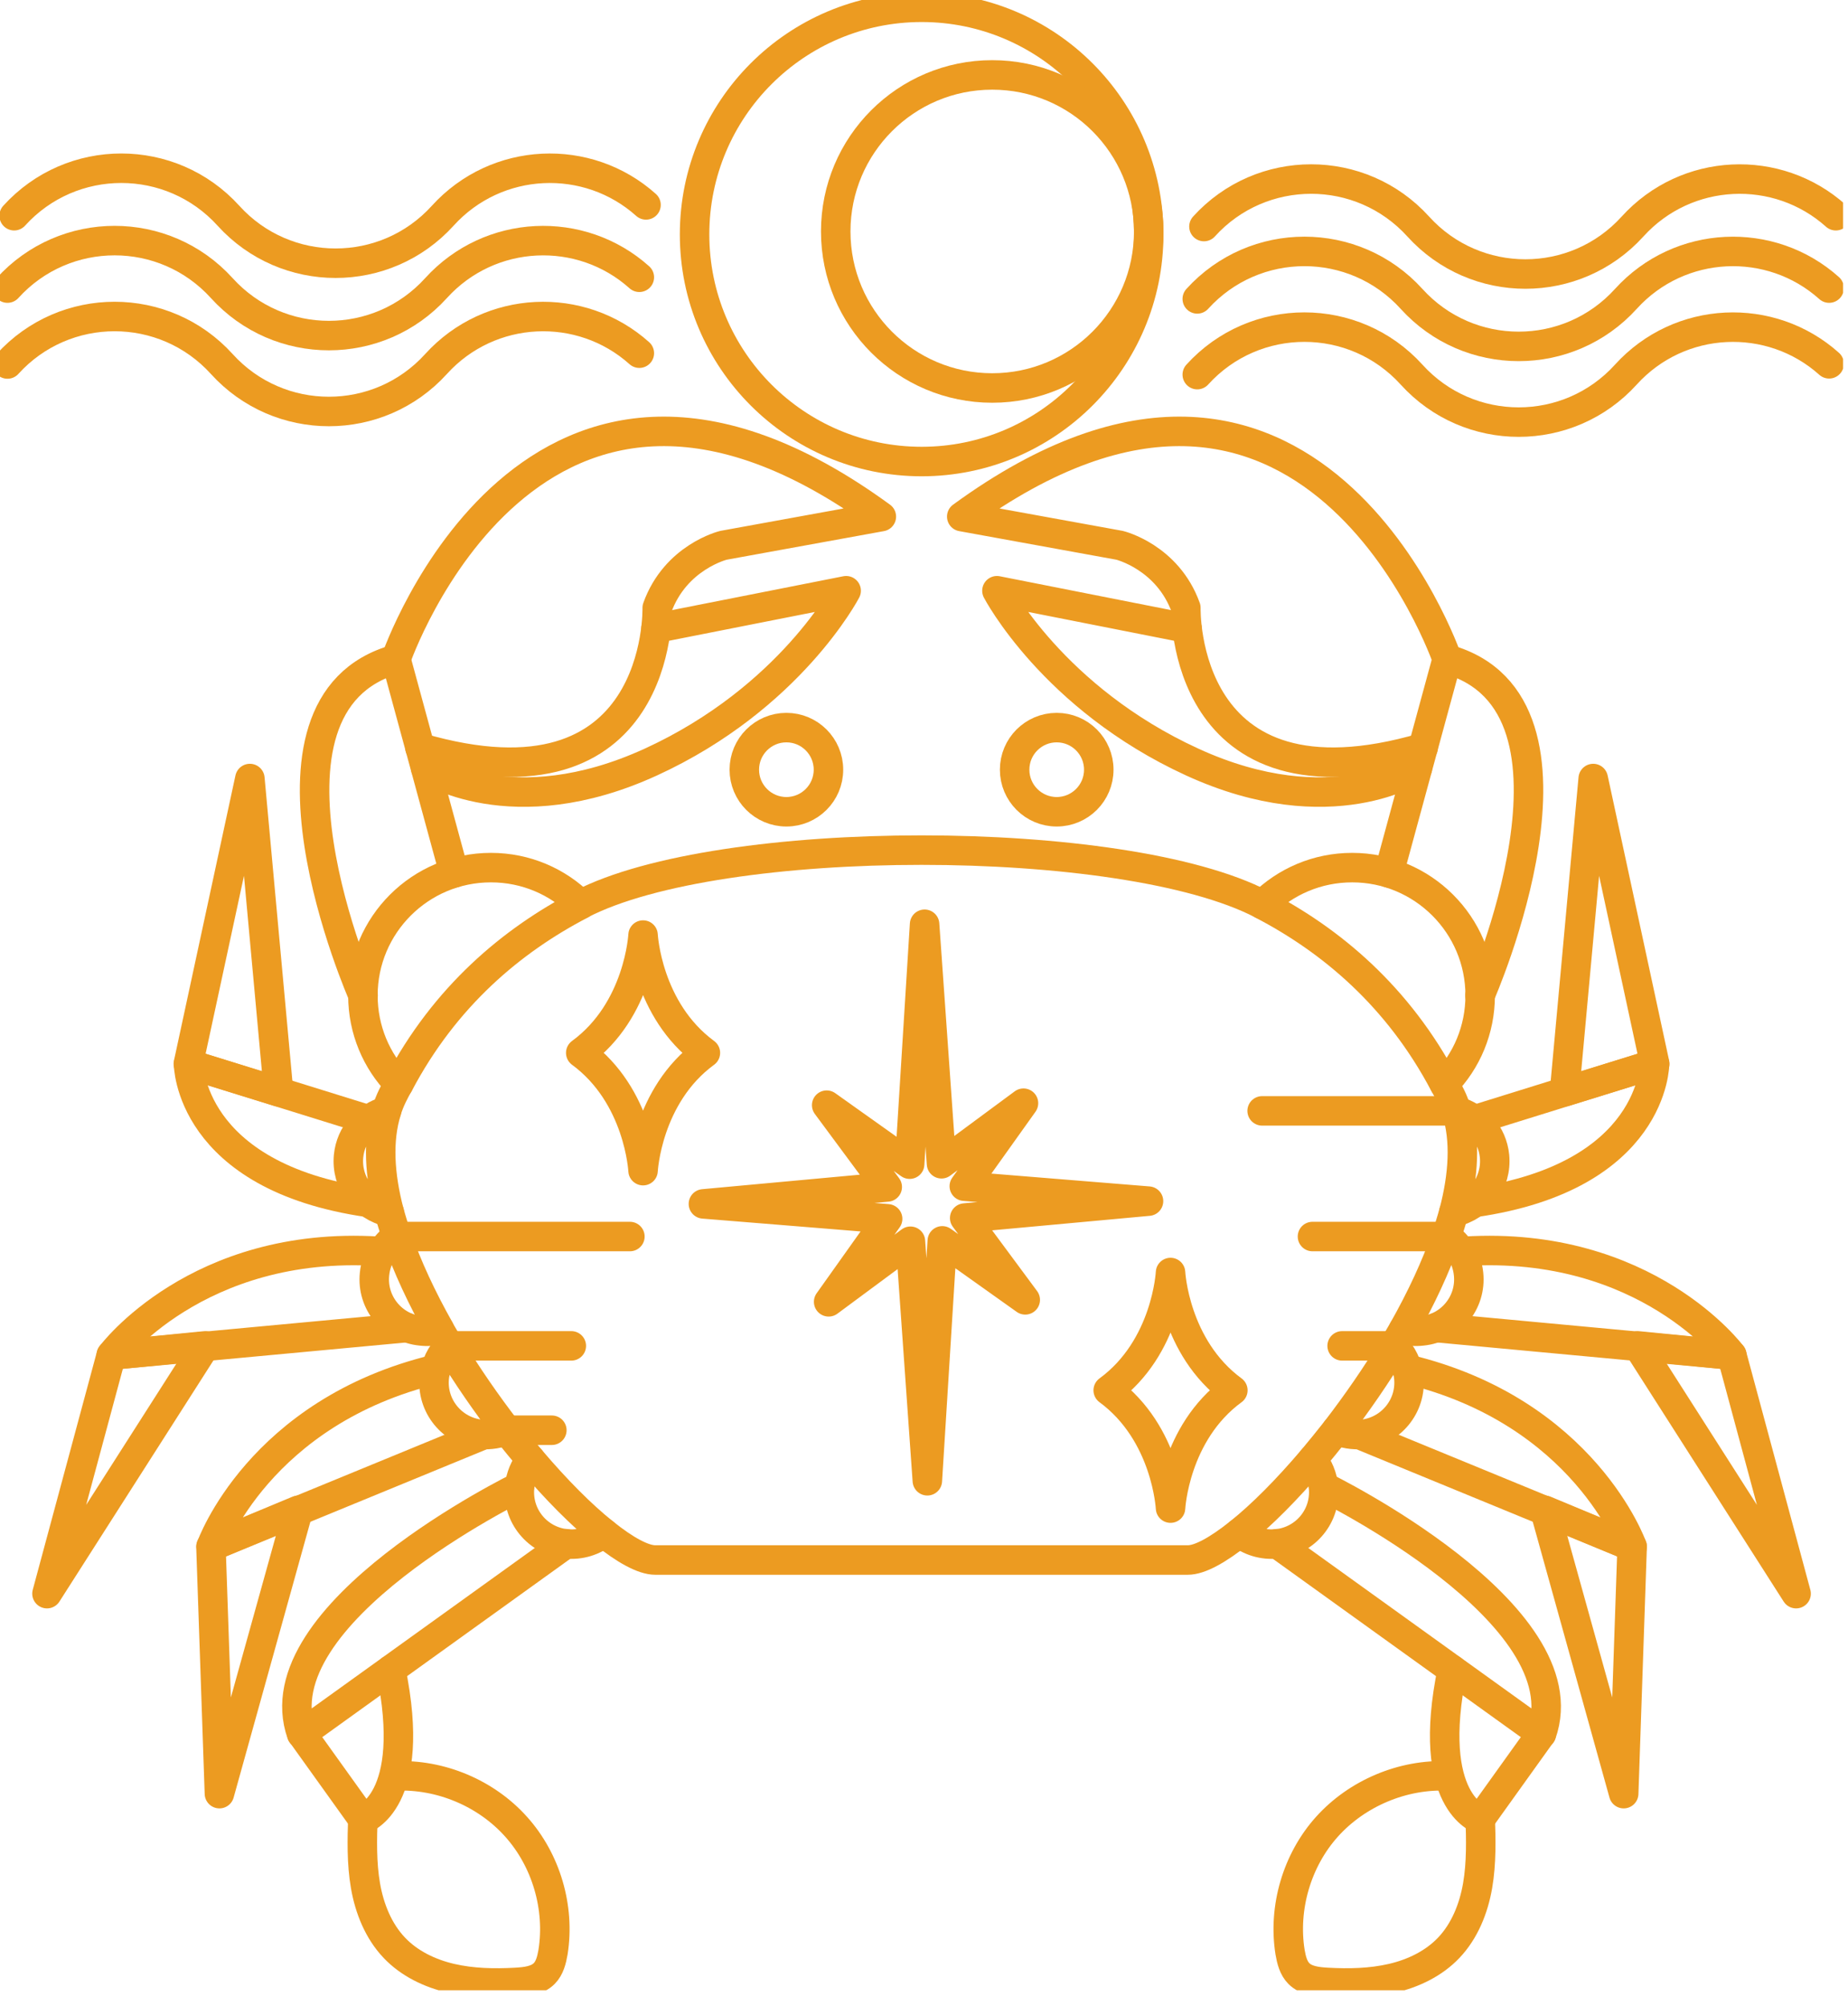 <svg width="94" height="102" viewBox="0 0 94 102" fill="none" xmlns="http://www.w3.org/2000/svg">
<g id="cancer" clip-path="url(#clip0_178_46465)">
<path id="Vector" d="M26.99 74.22C26.59 73.74 26.18 73.25 25.78 72.73" stroke="#EC9B21" stroke-width="1.5" stroke-linecap="round" stroke-linejoin="round"/>
<path id="Vector_2" d="M22.84 68.44C22.68 68.16 22.51 67.89 22.35 67.61" stroke="#EC9B21" stroke-width="1.5" stroke-linecap="round" stroke-linejoin="round"/>
<path id="Vector_3" d="M20.18 62.88C20.04 62.46 19.91 62.05 19.8 61.64" stroke="#EC9B21" stroke-width="1.5" stroke-linecap="round" stroke-linejoin="round"/>
<path id="Vector_4" d="M19.66 56.49C19.74 56.23 19.84 55.98 19.96 55.73C20.06 55.52 20.17 55.32 20.28 55.12" stroke="#EC9B21" stroke-width="1.5" stroke-linecap="round" stroke-linejoin="round"/>
<path id="Vector_5" d="M20.28 55.12C19.15 53.96 18.46 52.37 18.46 50.62C18.46 47.03 21.38 44.12 24.97 44.12C26.75 44.12 28.36 44.83 29.54 46C26.04 47.82 22.63 50.67 20.28 55.13V55.12Z" stroke="#EC9B21" stroke-width="1.5" stroke-linecap="round" stroke-linejoin="round"/>
<path id="Vector_6" d="M22.36 67.61C22.07 67.69 21.75 67.72 21.42 67.68C19.96 67.54 18.9 66.24 19.05 64.79C19.13 63.98 19.56 63.3 20.18 62.87C20.71 64.42 21.47 66.03 22.36 67.61Z" stroke="#EC9B21" stroke-width="1.5" stroke-linecap="round" stroke-linejoin="round"/>
<path id="Vector_7" d="M30.71 77.95C30.19 78.36 29.52 78.58 28.8 78.51C27.34 78.36 26.28 77.07 26.43 75.61C26.48 75.08 26.69 74.61 26.99 74.22C28.29 75.75 29.58 77.05 30.71 77.95Z" stroke="#EC9B21" stroke-width="1.5" stroke-linecap="round" stroke-linejoin="round"/>
<path id="Vector_8" d="M19.8 61.64C18.5 61.36 17.6 60.14 17.73 58.79C17.84 57.67 18.64 56.78 19.66 56.5C19.2 57.98 19.3 59.75 19.8 61.65V61.64Z" stroke="#EC9B21" stroke-width="1.5" stroke-linecap="round" stroke-linejoin="round"/>
<path id="Vector_9" d="M22.84 68.44C23.74 69.94 24.75 71.39 25.78 72.73C25.38 72.9 24.93 72.98 24.46 72.94C23 72.79 21.94 71.49 22.09 70.04C22.15 69.41 22.43 68.86 22.84 68.45V68.44Z" stroke="#EC9B21" stroke-width="1.5" stroke-linecap="round" stroke-linejoin="round"/>
<path id="Vector_10" d="M18.76 56.95L9.59 54.1C9.59 54.1 9.59 59.83 18.76 61.15" stroke="#EC9B21" stroke-width="1.5" stroke-linecap="round" stroke-linejoin="round"/>
<path id="Vector_11" d="M9.58 54.1L12.71 39.59L14.17 55.52L9.58 54.1Z" stroke="#EC9B21" stroke-width="1.5" stroke-linecap="round" stroke-linejoin="round"/>
<path id="Vector_12" d="M20.7 67.51L5.66 68.91C5.66 68.91 10 63.06 19.25 63.63" stroke="#EC9B21" stroke-width="1.5" stroke-linecap="round" stroke-linejoin="round"/>
<path id="Vector_13" d="M5.66 68.91L2.39 81.04L10.44 68.44L5.66 68.91Z" stroke="#EC9B21" stroke-width="1.5" stroke-linecap="round" stroke-linejoin="round"/>
<path id="Vector_14" d="M24.56 72.97L10.74 78.65C10.74 78.65 13.17 71.78 22.19 69.62" stroke="#EC9B21" stroke-width="1.5" stroke-linecap="round" stroke-linejoin="round"/>
<path id="Vector_15" d="M10.73 78.65L11.161 91.21L15.171 76.8L10.73 78.65Z" stroke="#EC9B21" stroke-width="1.5" stroke-linecap="round" stroke-linejoin="round"/>
<path id="Vector_16" d="M26.42 75.6C26.42 75.6 13.18 82.06 15.34 88.17L28.79 78.5" stroke="#EC9B21" stroke-width="1.5" stroke-linecap="round" stroke-linejoin="round"/>
<path id="Vector_17" d="M15.35 88.17L18.46 92.51C18.46 92.51 21.27 91.65 19.88 84.91" stroke="#EC9B21" stroke-width="1.5" stroke-linecap="round" stroke-linejoin="round"/>
<path id="Vector_18" d="M18.46 92.36C18.42 93.54 18.39 94.73 18.59 95.89C18.79 97.05 19.25 98.2 20.06 99.05C20.82 99.85 21.86 100.35 22.94 100.6C24.02 100.85 25.13 100.87 26.24 100.81C26.76 100.78 27.32 100.72 27.68 100.36C27.96 100.08 28.06 99.67 28.13 99.27C28.49 97.01 27.78 94.59 26.25 92.89C24.72 91.18 22.4 90.21 20.11 90.31" stroke="#EC9B21" stroke-width="1.5" stroke-linecap="round" stroke-linejoin="round"/>
<path id="Vector_19" d="M18.47 50.62C18.47 50.62 11.93 35.81 20.14 33.52L23.099 44.39" stroke="#EC9B21" stroke-width="1.5" stroke-linecap="round" stroke-linejoin="round"/>
<path id="Vector_20" d="M20.14 33.52C20.14 33.52 27.08 13.32 44.83 26.27L36.8 27.73C36.8 27.73 34.36 28.32 33.43 30.91C33.43 30.91 33.72 41.62 21.36 38.02" stroke="#EC9B21" stroke-width="1.5" stroke-linecap="round" stroke-linejoin="round"/>
<path id="Vector_21" d="M21.65 39.06C21.65 39.06 26.02 42 33.11 38.75C40.2 35.5 43.04 30.04 43.04 30.04L33.37 31.95" stroke="#EC9B21" stroke-width="1.5" stroke-linecap="round" stroke-linejoin="round"/>
<g id="Group">
<path id="Vector_22" d="M46.88 23.47C53.259 23.47 58.43 18.299 58.43 11.92C58.43 5.541 53.259 0.37 46.88 0.37C40.501 0.37 35.33 5.541 35.33 11.92C35.33 18.299 40.501 23.47 46.88 23.47Z" stroke="#EC9B21" stroke-width="1.5" stroke-linecap="round" stroke-linejoin="round"/>
<path id="Vector_23" d="M50.47 19.73C54.866 19.73 58.43 16.166 58.43 11.77C58.43 7.374 54.866 3.81 50.47 3.81C46.074 3.81 42.51 7.374 42.51 11.77C42.51 16.166 46.074 19.73 50.47 19.73Z" stroke="#EC9B21" stroke-width="1.5" stroke-linecap="round" stroke-linejoin="round"/>
</g>
<path id="Vector_24" d="M63.04 77.95C61.95 78.82 61.03 79.33 60.42 79.33C56.95 79.33 36.8 79.33 33.33 79.33C32.72 79.33 31.79 78.82 30.71 77.95" stroke="#EC9B21" stroke-width="1.5" stroke-linecap="round" stroke-linejoin="round"/>
<path id="Vector_25" d="M67.97 72.73C67.57 73.24 67.16 73.74 66.76 74.22" stroke="#EC9B21" stroke-width="1.5" stroke-linecap="round" stroke-linejoin="round"/>
<path id="Vector_26" d="M71.39 67.61C71.23 67.89 71.07 68.16 70.9 68.44" stroke="#EC9B21" stroke-width="1.5" stroke-linecap="round" stroke-linejoin="round"/>
<path id="Vector_27" d="M73.95 61.64C73.84 62.05 73.71 62.45 73.57 62.88" stroke="#EC9B21" stroke-width="1.5" stroke-linecap="round" stroke-linejoin="round"/>
<path id="Vector_28" d="M73.47 55.12C73.58 55.32 73.69 55.53 73.79 55.73C73.91 55.97 74.01 56.23 74.09 56.49" stroke="#EC9B21" stroke-width="1.5" stroke-linecap="round" stroke-linejoin="round"/>
<path id="Vector_29" d="M64.2 45.99C57.14 42.31 36.61 42.31 29.54 45.99" stroke="#EC9B21" stroke-width="1.5" stroke-linecap="round" stroke-linejoin="round"/>
<path id="Vector_30" d="M73.47 55.12C74.6 53.96 75.29 52.37 75.29 50.62C75.29 47.03 72.37 44.12 68.78 44.12C67 44.12 65.39 44.83 64.21 46C67.71 47.82 71.12 50.67 73.47 55.13V55.12Z" stroke="#EC9B21" stroke-width="1.5" stroke-linecap="round" stroke-linejoin="round"/>
<path id="Vector_31" d="M71.39 67.61C71.68 67.69 72 67.72 72.33 67.68C73.79 67.54 74.85 66.24 74.7 64.79C74.62 63.98 74.19 63.3 73.57 62.87C73.04 64.42 72.28 66.03 71.39 67.61Z" stroke="#EC9B21" stroke-width="1.5" stroke-linecap="round" stroke-linejoin="round"/>
<path id="Vector_32" d="M63.04 77.95C63.56 78.36 64.23 78.58 64.95 78.51C66.41 78.36 67.47 77.07 67.32 75.61C67.27 75.08 67.06 74.61 66.76 74.22C65.46 75.75 64.17 77.05 63.04 77.95Z" stroke="#EC9B21" stroke-width="1.5" stroke-linecap="round" stroke-linejoin="round"/>
<path id="Vector_33" d="M73.95 61.64C75.25 61.36 76.15 60.14 76.02 58.79C75.91 57.67 75.11 56.78 74.09 56.5C74.55 57.98 74.45 59.75 73.95 61.65V61.64Z" stroke="#EC9B21" stroke-width="1.5" stroke-linecap="round" stroke-linejoin="round"/>
<path id="Vector_34" d="M70.91 68.44C70.01 69.94 69 71.39 67.97 72.73C68.37 72.9 68.82 72.98 69.29 72.94C70.75 72.79 71.81 71.49 71.66 70.04C71.6 69.41 71.32 68.86 70.91 68.45V68.44Z" stroke="#EC9B21" stroke-width="1.5" stroke-linecap="round" stroke-linejoin="round"/>
<path id="Vector_35" d="M74.99 56.95L84.16 54.1C84.16 54.1 84.16 59.83 74.99 61.15" stroke="#EC9B21" stroke-width="1.5" stroke-linecap="round" stroke-linejoin="round"/>
<path id="Vector_36" d="M84.17 54.1L81.04 39.59L79.58 55.52L84.17 54.1Z" stroke="#EC9B21" stroke-width="1.5" stroke-linecap="round" stroke-linejoin="round"/>
<path id="Vector_37" d="M73.05 67.51L88.09 68.91C88.09 68.91 83.75 63.06 74.5 63.63" stroke="#EC9B21" stroke-width="1.5" stroke-linecap="round" stroke-linejoin="round"/>
<path id="Vector_38" d="M88.09 68.91L91.36 81.04L83.31 68.44L88.09 68.91Z" stroke="#EC9B21" stroke-width="1.5" stroke-linecap="round" stroke-linejoin="round"/>
<path id="Vector_39" d="M69.15 72.95L83.02 78.65C83.02 78.65 80.59 71.78 71.57 69.62" stroke="#EC9B21" stroke-width="1.5" stroke-linecap="round" stroke-linejoin="round"/>
<path id="Vector_40" d="M83.02 78.65L82.59 91.21L78.58 76.8L83.02 78.65Z" stroke="#EC9B21" stroke-width="1.5" stroke-linecap="round" stroke-linejoin="round"/>
<path id="Vector_41" d="M67.33 75.6C67.33 75.6 80.57 82.06 78.41 88.17L64.96 78.5" stroke="#EC9B21" stroke-width="1.5" stroke-linecap="round" stroke-linejoin="round"/>
<path id="Vector_42" d="M78.4 88.17L75.29 92.51C75.29 92.51 72.481 91.65 73.871 84.91" stroke="#EC9B21" stroke-width="1.5" stroke-linecap="round" stroke-linejoin="round"/>
<path id="Vector_43" d="M75.29 92.36C75.33 93.54 75.36 94.73 75.16 95.89C74.96 97.05 74.5 98.2 73.69 99.05C72.93 99.85 71.89 100.35 70.81 100.6C69.73 100.85 68.62 100.87 67.51 100.81C66.99 100.78 66.43 100.72 66.07 100.36C65.79 100.08 65.69 99.67 65.62 99.27C65.26 97.01 65.97 94.59 67.5 92.89C69.03 91.19 71.35 90.21 73.64 90.31" stroke="#EC9B21" stroke-width="1.5" stroke-linecap="round" stroke-linejoin="round"/>
<path id="Vector_44" d="M75.28 50.62C75.28 50.62 81.82 35.81 73.61 33.52L70.65 44.39" stroke="#EC9B21" stroke-width="1.5" stroke-linecap="round" stroke-linejoin="round"/>
<path id="Vector_45" d="M73.61 33.52C73.61 33.52 66.67 13.32 48.92 26.27L56.95 27.73C56.95 27.73 59.39 28.32 60.32 30.91C60.32 30.91 60.03 41.62 72.39 38.02" stroke="#EC9B21" stroke-width="1.5" stroke-linecap="round" stroke-linejoin="round"/>
<path id="Vector_46" d="M72.1 39.06C72.1 39.06 67.73 42 60.64 38.75C53.55 35.5 50.71 30.04 50.71 30.04L60.38 31.95" stroke="#EC9B21" stroke-width="1.5" stroke-linecap="round" stroke-linejoin="round"/>
<path id="Vector_47" d="M46.27 59.2L42.05 56.2L45.13 60.36L35.78 61.22L45.15 61.98L42.15 66.2L46.31 63.12L47.17 75.3L47.93 63.1L52.15 66.1L49.07 61.94L58.42 61.08L49.05 60.32L52.06 56.1L47.89 59.18L47.03 47L46.27 59.2Z" stroke="#EC9B21" stroke-width="1.5" stroke-linecap="round" stroke-linejoin="round"/>
<path id="Vector_48" d="M35.88 53.54C32.9 55.72 32.71 59.53 32.71 59.53C32.71 59.53 32.52 55.73 29.54 53.54C32.52 51.36 32.71 47.55 32.71 47.55C32.71 47.55 32.9 51.35 35.88 53.54Z" stroke="#EC9B21" stroke-width="1.5" stroke-linecap="round" stroke-linejoin="round"/>
<path id="Vector_49" d="M62.71 70.7C59.73 72.88 59.54 76.69 59.54 76.69C59.54 76.69 59.35 72.89 56.37 70.7C59.35 68.52 59.54 64.71 59.54 64.71C59.54 64.71 59.73 68.51 62.71 70.7Z" stroke="#EC9B21" stroke-width="1.5" stroke-linecap="round" stroke-linejoin="round"/>
<path id="Vector_50" d="M20.18 62.88H32.04" stroke="#EC9B21" stroke-width="1.5" stroke-linecap="round" stroke-linejoin="round"/>
<path id="Vector_51" d="M22.84 68.44H29.06" stroke="#EC9B21" stroke-width="1.5" stroke-linecap="round" stroke-linejoin="round"/>
<path id="Vector_52" d="M25.78 72.73H28.07" stroke="#EC9B21" stroke-width="1.5" stroke-linecap="round" stroke-linejoin="round"/>
<path id="Vector_53" d="M74.09 56.49H64.2" stroke="#EC9B21" stroke-width="1.5" stroke-linecap="round" stroke-linejoin="round"/>
<path id="Vector_54" d="M73.57 62.88H66.76" stroke="#EC9B21" stroke-width="1.5" stroke-linecap="round" stroke-linejoin="round"/>
<path id="Vector_55" d="M70.909 68.44H68.269" stroke="#EC9B21" stroke-width="1.5" stroke-linecap="round" stroke-linejoin="round"/>
<path id="Vector_56" d="M40 41.28C41.182 41.28 42.14 40.322 42.14 39.14C42.14 37.958 41.182 37 40 37C38.819 37 37.86 37.958 37.86 39.14C37.86 40.322 38.819 41.28 40 41.28Z" stroke="#EC9B21" stroke-width="1.5" stroke-linecap="round" stroke-linejoin="round"/>
<path id="Vector_57" d="M53.75 41.28C54.932 41.28 55.89 40.322 55.89 39.14C55.89 37.958 54.932 37 53.75 37C52.569 37 51.61 37.958 51.61 39.14C51.61 40.322 52.569 41.28 53.75 41.28Z" stroke="#EC9B21" stroke-width="1.5" stroke-linecap="round" stroke-linejoin="round"/>
<path id="Vector_58" d="M32.86 10.42C29.89 7.76 25.26 7.95 22.52 10.97C19.6 14.19 14.54 14.19 11.62 10.97C8.7 7.75 3.64 7.75 0.72 10.97" stroke="#EC9B21" stroke-width="1.5" stroke-linecap="round" stroke-linejoin="round"/>
<path id="Vector_59" d="M32.52 14.1C29.55 11.44 24.92 11.63 22.18 14.65C19.26 17.87 14.2 17.87 11.28 14.65C8.36 11.43 3.3 11.43 0.38 14.65" stroke="#EC9B21" stroke-width="1.5" stroke-linecap="round" stroke-linejoin="round"/>
<path id="Vector_60" d="M32.52 17.96C29.55 15.3 24.92 15.49 22.18 18.51C19.26 21.73 14.2 21.73 11.28 18.51C8.36 15.29 3.3 15.29 0.38 18.51" stroke="#EC9B21" stroke-width="1.5" stroke-linecap="round" stroke-linejoin="round"/>
<path id="Vector_61" d="M93.38 10.97C90.41 8.31 85.78 8.5 83.04 11.52C80.12 14.74 75.06 14.74 72.14 11.52C69.22 8.3 64.16 8.3 61.24 11.52" stroke="#EC9B21" stroke-width="1.5" stroke-linecap="round" stroke-linejoin="round"/>
<path id="Vector_62" d="M93.04 14.65C90.07 11.99 85.44 12.18 82.7 15.2C79.78 18.42 74.72 18.42 71.8 15.2C68.88 11.98 63.82 11.98 60.9 15.2" stroke="#EC9B21" stroke-width="1.5" stroke-linecap="round" stroke-linejoin="round"/>
<path id="Vector_63" d="M93.04 18.5C90.07 15.84 85.44 16.03 82.7 19.05C79.78 22.27 74.72 22.27 71.8 19.05C68.88 15.83 63.82 15.83 60.9 19.05" stroke="#EC9B21" stroke-width="1.5" stroke-linecap="round" stroke-linejoin="round"/>
</g>
<defs>
<clipPath id="clip0_178_46465">
<rect width="93.75" height="101.21" fill="white"/>
</clipPath>
</defs>
</svg>
